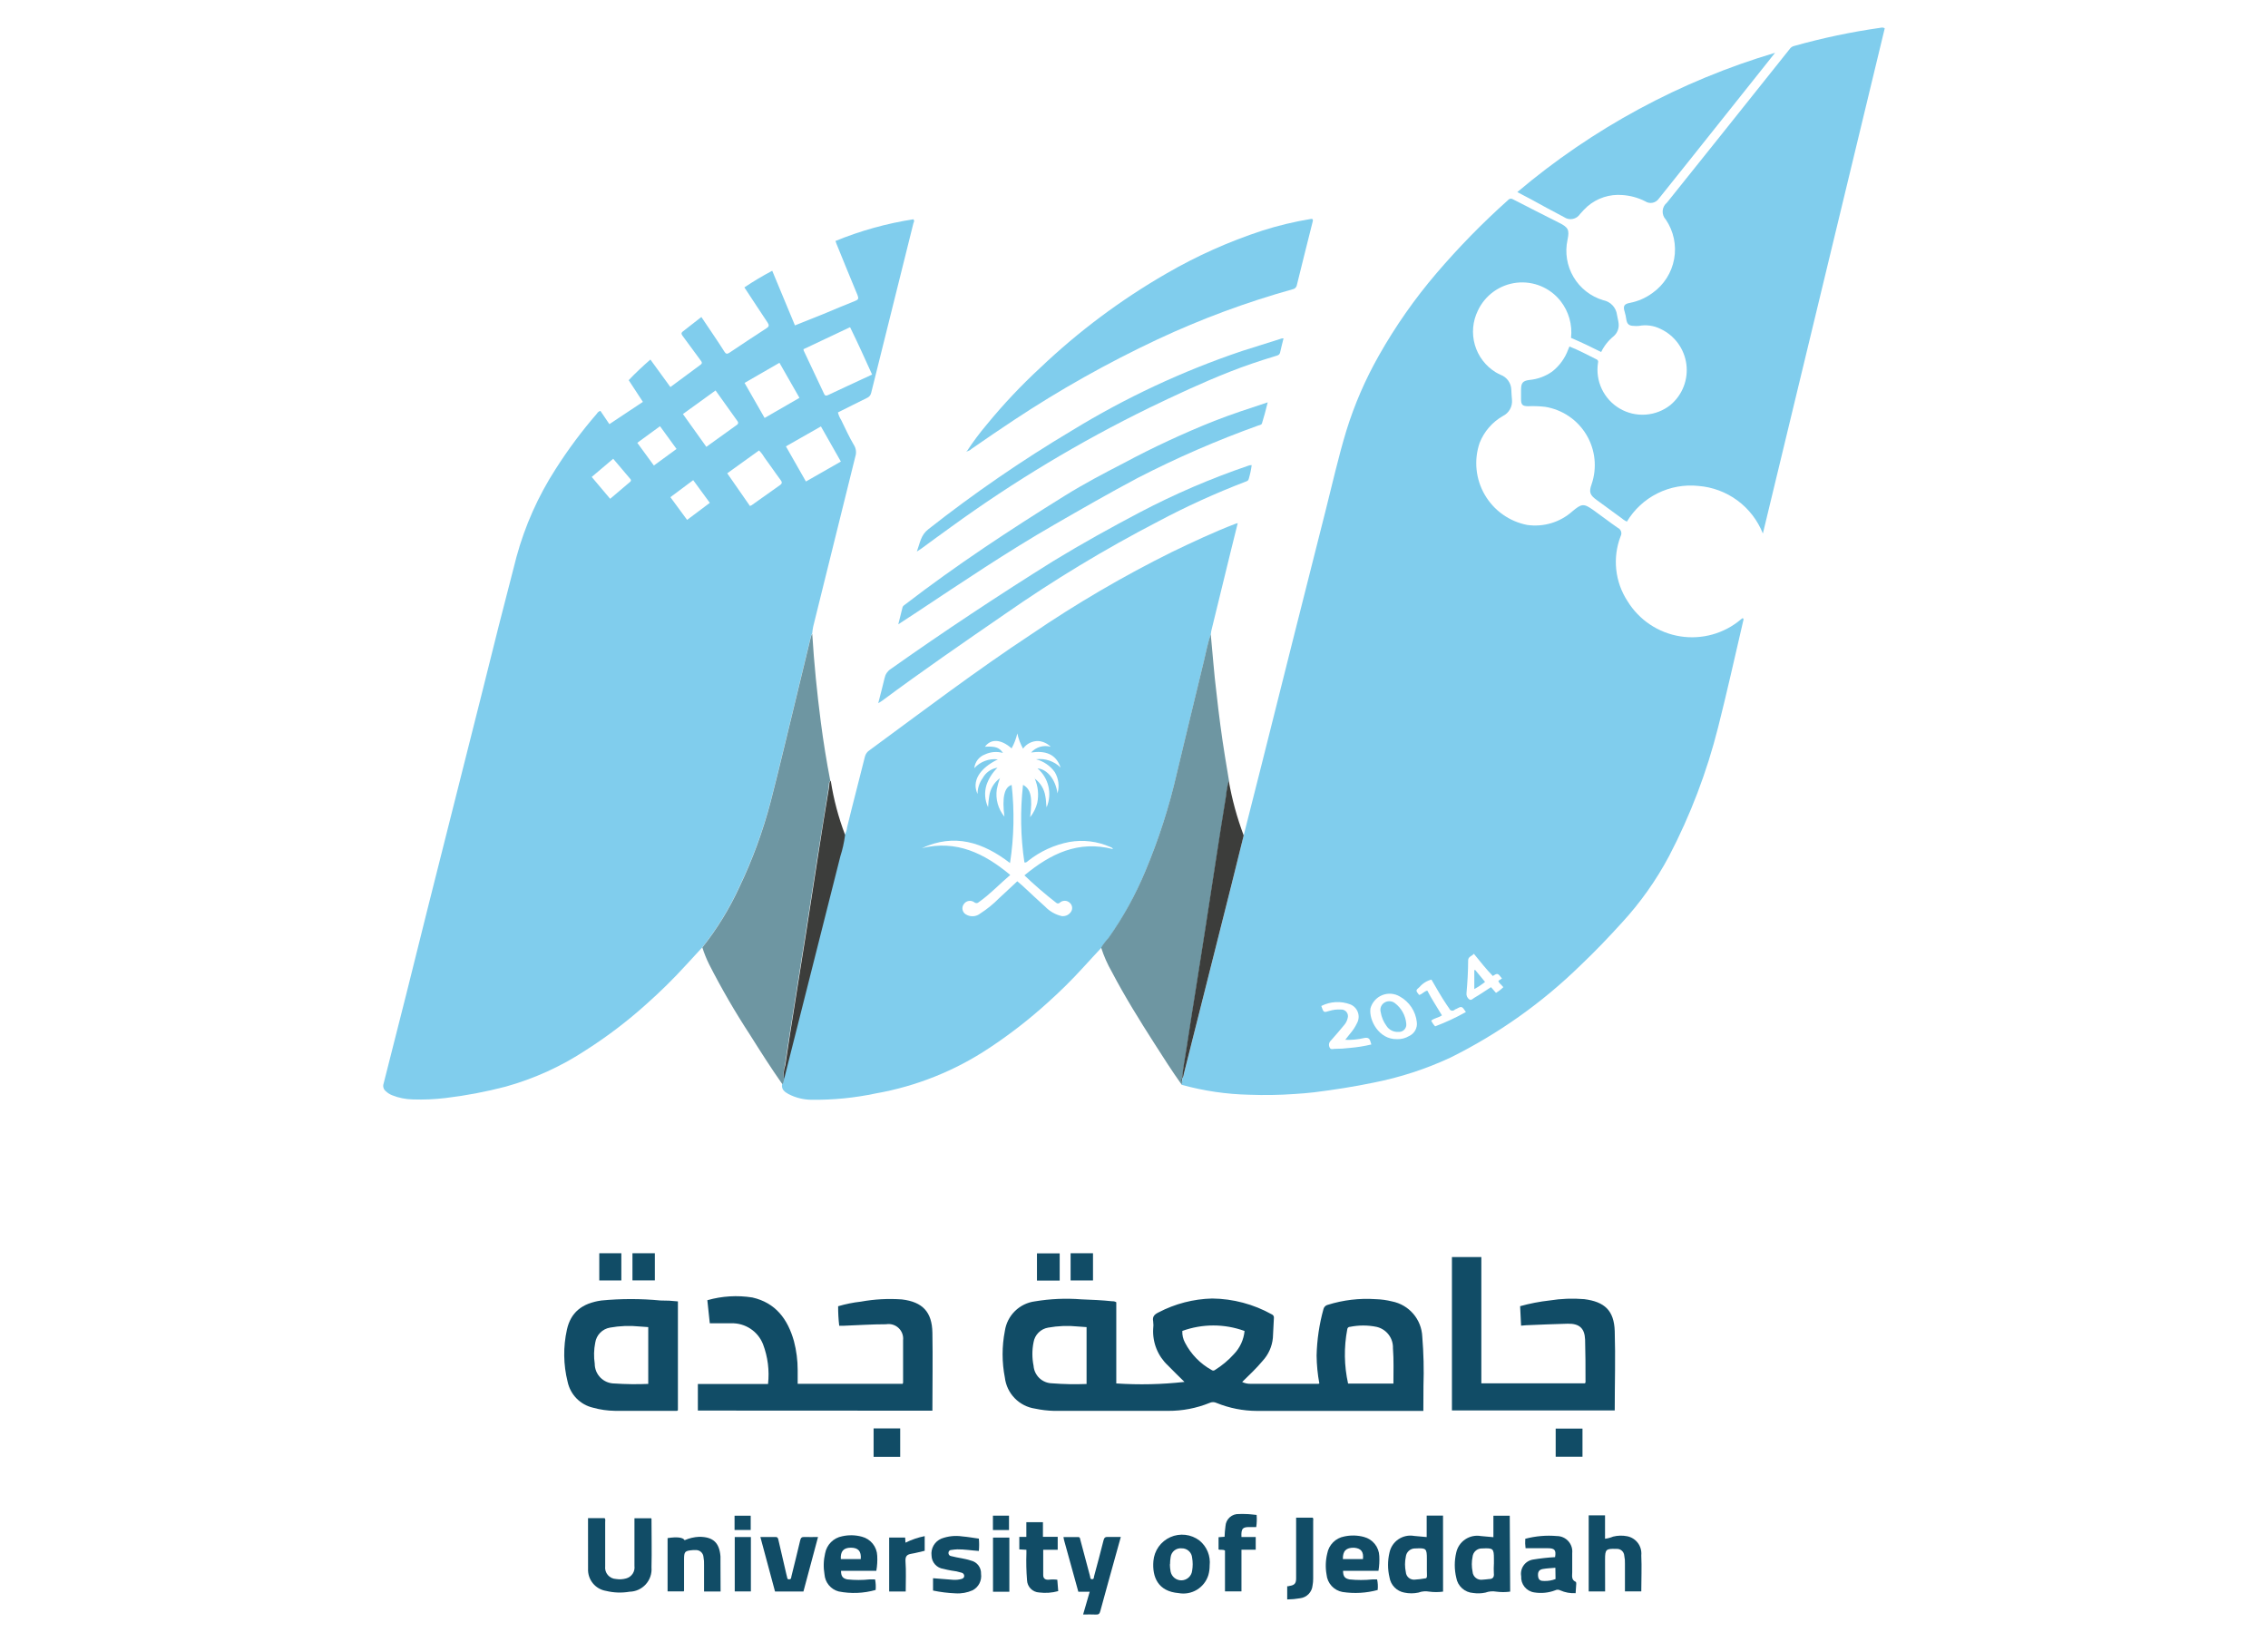 <svg width="290" height="210" viewBox="0 0 290 210" fill="none" xmlns="http://www.w3.org/2000/svg">
<g clip-path="url(#clip0_5737_2722)">
<path d="M159.024 106.822C159.787 103.807 160.557 100.791 161.312 97.784C164.037 86.966 166.732 76.147 169.486 65.337C170.357 61.9 171.128 58.441 172.16 55.049C173.197 51.707 174.593 48.486 176.322 45.444C178.425 41.721 180.882 38.21 183.66 34.96C186.5 31.637 189.559 28.508 192.817 25.594C192.888 25.5 192.992 25.436 193.108 25.414C193.224 25.393 193.344 25.415 193.444 25.478C195.413 26.496 197.389 27.49 199.358 28.486C200.542 29.081 200.694 29.387 200.433 30.666C200.08 32.292 200.355 33.992 201.202 35.424C202.05 36.856 203.408 37.916 205.003 38.389C205.458 38.475 205.874 38.704 206.19 39.042C206.506 39.38 206.706 39.81 206.762 40.27C206.82 40.626 206.929 41.001 206.965 41.345C207.003 41.649 206.966 41.958 206.856 42.244C206.747 42.531 206.569 42.786 206.338 42.987C205.66 43.536 205.112 44.228 204.733 45.014C203.446 44.36 202.182 43.761 200.882 43.206C201.069 41.522 200.589 39.832 199.546 38.498C198.887 37.659 198.024 37.003 197.039 36.592C196.054 36.181 194.981 36.03 193.921 36.151C192.861 36.273 191.85 36.664 190.984 37.287C190.118 37.91 189.426 38.744 188.974 39.711C188.301 41.075 188.163 42.642 188.586 44.104C189.009 45.565 189.964 46.815 191.262 47.609C191.452 47.725 191.662 47.818 191.865 47.922C192.26 48.066 192.603 48.325 192.849 48.666C193.095 49.006 193.233 49.413 193.246 49.833C193.246 50.269 193.311 50.697 193.332 51.134C193.369 51.553 193.279 51.974 193.072 52.341C192.866 52.708 192.554 53.004 192.177 53.19C190.817 53.965 189.763 55.181 189.191 56.638C188.821 57.725 188.689 58.878 188.802 60.02C188.915 61.162 189.271 62.266 189.847 63.259C190.422 64.252 191.203 65.111 192.137 65.777C193.072 66.443 194.138 66.902 195.264 67.122C196.293 67.272 197.342 67.195 198.339 66.898C199.335 66.601 200.254 66.09 201.033 65.4C202.253 64.382 202.486 64.332 203.786 65.262C204.824 65.994 205.82 66.781 206.873 67.5C206.969 67.545 207.054 67.609 207.124 67.688C207.194 67.766 207.246 67.859 207.279 67.959C207.312 68.059 207.324 68.165 207.314 68.269C207.304 68.374 207.273 68.476 207.222 68.568C206.7 69.923 206.508 71.383 206.662 72.827C206.816 74.272 207.312 75.658 208.108 76.873C208.84 78.064 209.82 79.083 210.983 79.859C212.146 80.636 213.463 81.151 214.844 81.369C216.225 81.588 217.637 81.504 218.983 81.125C220.328 80.745 221.576 80.079 222.639 79.171C222.702 79.121 222.767 79.075 222.835 79.033C222.995 79.138 222.929 79.273 222.901 79.375C221.841 83.93 220.83 88.493 219.683 93.02C218.245 98.726 216.143 104.244 213.42 109.461C211.784 112.539 209.763 115.396 207.404 117.962C205.682 119.858 203.916 121.711 202.057 123.469C197.174 128.234 191.575 132.203 185.463 135.232C182.325 136.693 179.022 137.769 175.625 138.437C173.104 138.959 170.539 139.359 168.019 139.672C167.176 139.776 166.326 139.832 165.476 139.89C163.582 140.023 161.683 140.054 159.787 139.984C156.839 139.924 153.91 139.494 151.068 138.705C151.105 138.575 151.134 138.437 151.162 138.306V137.907C151.284 137.744 151.357 137.55 151.371 137.348L157.452 113.205C157.982 111.071 158.506 108.944 159.024 106.822ZM178.641 132.876C179.185 132.892 179.722 132.751 180.188 132.47C180.519 132.316 180.792 132.061 180.967 131.742C181.142 131.422 181.21 131.055 181.162 130.693C181.089 130.012 180.853 129.359 180.473 128.788C180.094 128.218 179.583 127.747 178.982 127.417C178.645 127.218 178.266 127.099 177.876 127.07C177.485 127.042 177.093 127.104 176.73 127.251C176.367 127.399 176.044 127.628 175.784 127.922C175.524 128.215 175.336 128.564 175.234 128.942C175.015 130.468 176.338 132.924 178.611 132.873L178.641 132.876ZM172.007 132.963L172.625 132.178C172.981 131.774 173.28 131.322 173.511 130.834C173.628 130.624 173.699 130.391 173.719 130.15C173.739 129.91 173.708 129.668 173.627 129.441C173.547 129.214 173.419 129.006 173.252 128.832C173.086 128.658 172.884 128.521 172.66 128.431C172.062 128.203 171.422 128.104 170.782 128.139C170.143 128.174 169.518 128.343 168.948 128.635C169.246 129.493 169.253 129.493 169.979 129.262C170.45 129.119 170.941 129.06 171.432 129.087C171.573 129.075 171.714 129.097 171.844 129.152C171.974 129.207 172.087 129.294 172.175 129.404C172.263 129.515 172.322 129.645 172.347 129.784C172.372 129.922 172.362 130.065 172.318 130.199C172.243 130.525 172.088 130.826 171.868 131.078C171.309 131.747 170.756 132.414 170.175 133.054C170.06 133.157 169.98 133.294 169.947 133.446C169.914 133.597 169.931 133.755 169.994 133.897C170.139 134.268 170.429 134.115 170.662 134.115C171.323 134.114 171.983 134.073 172.638 133.992C173.551 133.914 174.457 133.769 175.348 133.556C175.305 133.411 175.268 133.31 175.244 133.215C175.128 132.786 174.939 132.634 174.43 132.728C173.629 132.921 172.805 132.999 171.982 132.96L172.007 132.963ZM190.897 124.813C190.025 123.934 189.276 122.946 188.456 121.957C188.202 122.277 187.725 122.306 187.725 122.808C187.725 124.196 187.638 125.583 187.516 126.971C187.494 127.127 187.516 127.286 187.579 127.431C187.642 127.576 187.743 127.701 187.872 127.792C188.119 127.966 188.322 127.698 188.519 127.583C189.25 127.165 189.884 126.712 190.647 126.225L191.286 126.956C191.628 126.751 191.944 126.506 192.227 126.225C192.104 126.094 191.995 125.984 191.9 125.868C191.75 125.755 191.641 125.597 191.586 125.418L192.051 125.12C191.513 124.409 191.492 124.409 190.838 124.815L190.897 124.813ZM183.079 125.249C182.478 125.392 181.936 125.721 181.532 126.189C181.009 126.647 180.994 126.632 181.452 127.22C181.838 127.155 182.079 126.755 182.506 126.669C183.065 127.766 183.748 128.769 184.373 129.829C183.937 130.149 183.399 130.171 183.007 130.505C183.133 130.775 183.302 131.022 183.509 131.237C184.863 130.727 186.178 130.115 187.439 129.406C186.917 128.629 186.917 128.629 186.175 129.028C186.107 129.043 186.045 129.075 185.993 129.122C185.943 129.17 185.88 129.205 185.813 129.223C185.745 129.241 185.674 129.242 185.606 129.225C185.538 129.208 185.475 129.175 185.423 129.128C185.372 129.081 185.333 129.021 185.31 128.955C185.209 128.792 185.1 128.634 184.983 128.483C184.264 127.422 183.66 126.325 183.028 125.25L183.079 125.249Z" fill="#80CDED"/>
<path d="M89.777 121.161C89.108 121.892 88.433 122.614 87.772 123.34C86.145 125.127 84.423 126.825 82.614 128.426C80.231 130.569 77.678 132.513 74.978 134.239C71.804 136.339 68.32 137.928 64.654 138.947C62.135 139.606 59.574 140.091 56.989 140.4C55.591 140.57 54.182 140.63 52.775 140.582C51.868 140.564 50.972 140.382 50.13 140.044C49.822 139.92 49.541 139.737 49.302 139.506C49.17 139.393 49.075 139.243 49.03 139.075C48.985 138.907 48.991 138.73 49.048 138.565C50.985 130.986 52.891 123.405 54.767 115.825C57.023 106.844 59.287 97.864 61.558 88.884C63.011 82.992 64.505 77.1 66.04 71.208C67.121 67.238 68.804 63.457 71.031 59.998C72.62 57.5 74.39 55.122 76.328 52.884C76.425 52.716 76.584 52.591 76.771 52.535L77.92 54.235L82.204 51.387L80.388 48.612C81.267 47.682 82.19 46.824 83.163 45.975L85.721 49.492L89.579 46.636C89.84 46.44 89.746 46.28 89.579 46.07C88.808 45.039 88.06 43.992 87.29 42.96C87.123 42.742 87.072 42.582 87.29 42.401L89.681 40.534L91.533 43.288C91.897 43.839 92.265 44.385 92.616 44.951C92.805 45.271 92.979 45.3 93.277 45.096C94.854 44.043 96.431 42.989 98.022 41.962C98.385 41.729 98.335 41.544 98.138 41.23C97.198 39.828 96.278 38.409 95.348 37.002L95.181 36.748C96.315 35.985 97.48 35.294 98.741 34.62L101.646 41.608L105.279 40.155C106.63 39.596 107.975 39.014 109.333 38.483C109.751 38.323 109.82 38.178 109.653 37.752C108.745 35.572 107.858 33.393 106.972 31.213C106.928 31.109 106.893 30.995 106.827 30.814C110.029 29.5 113.374 28.569 116.795 28.039C116.954 28.214 116.868 28.381 116.795 28.541C114.999 35.761 113.201 42.986 111.399 50.216C111.37 50.366 111.303 50.507 111.206 50.625C111.108 50.743 110.982 50.835 110.84 50.892C109.605 51.495 108.385 52.12 107.142 52.737C107.226 53.083 107.368 53.412 107.56 53.711C108.091 54.786 108.578 55.89 109.195 56.915C109.329 57.13 109.413 57.372 109.443 57.623C109.473 57.874 109.448 58.128 109.37 58.369C108.014 63.794 106.667 69.223 105.331 74.658C104.88 76.481 104.444 78.291 103.98 80.121C103.921 80.409 103.88 80.7 103.856 80.993C103.768 81.122 103.706 81.268 103.674 81.421C103.079 83.896 102.481 86.371 101.879 88.847C100.768 93.395 99.7 97.95 98.536 102.484C97.551 106.235 96.213 109.884 94.539 113.383C93.272 116.158 91.673 118.77 89.777 121.161ZM108.668 41.851L102.732 44.655C102.741 44.722 102.756 44.788 102.776 44.852L105.376 50.366C105.514 50.664 105.696 50.605 105.922 50.497L108.377 49.348L111.512 47.894C110.589 45.86 109.703 43.884 108.7 41.85L108.668 41.851ZM107.518 59.019L104.968 54.526C103.464 55.39 102.004 56.218 100.493 57.076L103.051 61.569L107.518 59.019ZM97.769 53.444L102.223 50.872L99.665 46.39L95.205 48.962L97.769 53.444ZM92.988 60.521L95.894 64.701C95.998 64.649 96.061 64.627 96.119 64.596C97.34 63.732 98.553 62.867 99.752 62.016C100.066 61.798 99.978 61.598 99.803 61.362C99.072 60.388 98.423 59.407 97.714 58.456C97.534 58.141 97.311 57.853 97.052 57.599L92.988 60.521ZM87.322 52.943L90.318 57.135L94.22 54.33C94.262 54.308 94.299 54.276 94.327 54.237C94.354 54.198 94.373 54.153 94.38 54.105C94.387 54.058 94.383 54.01 94.368 53.964C94.353 53.919 94.327 53.877 94.293 53.843C93.363 52.55 92.44 51.25 91.496 49.927L87.322 52.943ZM85.721 63.572L87.857 66.478L90.762 64.298L88.637 61.396L85.721 63.572ZM86.506 57.407L84.394 54.5L81.488 56.621L83.609 59.526L86.506 57.407ZM78.019 63.781L80.585 61.602C80.613 61.58 80.636 61.552 80.652 61.52C80.668 61.487 80.677 61.452 80.677 61.416C80.677 61.38 80.668 61.345 80.652 61.312C80.636 61.28 80.613 61.252 80.585 61.23L78.407 58.661L75.661 60.986L78.019 63.781Z" fill="#80CDED"/>
<path d="M108.003 106.765C108.171 106.46 108.278 106.124 108.317 105.777C109.048 102.762 109.849 99.746 110.598 96.732C110.687 96.397 110.899 96.109 111.193 95.925C118.037 90.897 124.816 85.754 131.9 81.082C137.645 77.169 143.653 73.656 149.881 70.569C152.533 69.297 155.192 68.04 157.939 66.987L158.266 66.883L157.38 70.457C156.544 73.848 155.711 77.256 154.881 80.68C154.854 80.818 154.835 80.958 154.823 81.098C154.444 82.21 154.22 83.365 153.951 84.505C152.796 89.311 151.619 94.103 150.478 98.905C149.5 103.185 148.151 107.371 146.446 111.416C145.203 114.438 143.626 117.312 141.744 119.984C141.392 120.362 141.078 120.773 140.804 121.211C140.072 122.018 139.308 122.81 138.58 123.624C137.106 125.248 135.546 126.792 133.909 128.252C131.586 130.355 129.106 132.279 126.491 134.006C122.101 136.927 117.153 138.906 111.96 139.818C109.271 140.387 106.527 140.658 103.779 140.625C102.747 140.621 101.73 140.37 100.815 139.893C100.328 139.625 99.892 139.298 100.001 138.639C100.127 138.438 100.199 138.208 100.21 137.971C100.206 137.92 100.206 137.869 100.21 137.818C102.593 128.373 104.978 118.928 107.366 109.483C107.664 108.6 107.878 107.69 108.003 106.765ZM127.532 98.178C126.907 98.787 126.432 99.533 126.145 100.357C125.848 101.3 125.918 102.32 126.341 103.213C126.366 102.726 126.417 102.241 126.494 101.76C126.559 101.315 126.712 100.887 126.944 100.502C127.176 100.116 127.482 99.781 127.845 99.514C127.683 99.972 127.554 100.44 127.459 100.916C127.366 101.537 127.405 102.17 127.573 102.775C127.741 103.379 128.034 103.942 128.433 104.426C128.106 101.971 128.433 100.626 129.356 100.372C129.728 103.694 129.658 107.051 129.147 110.354C125.681 107.688 122.026 106.525 117.878 108.451C122.303 107.368 125.87 109.119 129.176 111.88C127.796 113.056 126.596 114.343 125.151 115.36C125.073 115.438 124.967 115.481 124.857 115.481C124.747 115.481 124.641 115.438 124.563 115.36C124.46 115.288 124.344 115.237 124.222 115.211C124.099 115.184 123.973 115.182 123.85 115.205C123.726 115.228 123.609 115.275 123.504 115.344C123.4 115.413 123.31 115.503 123.24 115.607C123.164 115.708 123.11 115.824 123.082 115.948C123.054 116.071 123.052 116.199 123.077 116.323C123.102 116.447 123.152 116.565 123.225 116.668C123.298 116.771 123.392 116.858 123.501 116.922C123.785 117.097 124.115 117.179 124.447 117.157C124.779 117.135 125.096 117.01 125.354 116.799C126.217 116.245 127.017 115.597 127.737 114.866C128.507 114.14 129.287 113.413 130.077 112.687L130.753 113.267C131.726 114.161 132.678 115.083 133.658 115.949C134.229 116.543 134.962 116.957 135.766 117.14C136.007 117.167 136.252 117.124 136.468 117.014C136.685 116.904 136.865 116.733 136.986 116.522C137.082 116.344 137.113 116.139 137.075 115.94C137.037 115.742 136.932 115.562 136.777 115.432C136.605 115.271 136.377 115.181 136.141 115.181C135.905 115.181 135.678 115.271 135.505 115.432C135.444 115.491 135.362 115.523 135.277 115.523C135.192 115.523 135.11 115.491 135.048 115.432C133.635 114.336 132.279 113.167 130.987 111.93C134.314 109.17 137.867 107.426 142.306 108.573C142.233 108.384 142.103 108.364 141.993 108.312C140.348 107.579 138.522 107.351 136.747 107.658C134.825 108.023 133.021 108.847 131.487 110.061C131.342 110.165 131.226 110.344 130.986 110.27C130.495 106.988 130.436 103.656 130.811 100.36C131.814 100.89 132.039 101.944 131.719 104.494C132.149 103.958 132.459 103.337 132.627 102.671C132.845 101.627 132.735 100.541 132.314 99.561C133.043 100.104 133.529 100.914 133.664 101.814C133.769 102.279 133.744 102.766 133.824 103.231C134.185 102.384 134.265 101.444 134.055 100.547C133.845 99.651 133.354 98.845 132.654 98.247C133.948 98.37 134.972 99.7 135.219 101.444C135.35 100.992 135.387 100.517 135.327 100.05C135.267 99.582 135.112 99.132 134.87 98.728C134.286 97.916 133.436 97.334 132.467 97.085C133.039 97.012 133.619 97.07 134.165 97.253C134.712 97.437 135.209 97.742 135.62 98.145C135.003 96.369 133.63 95.966 131.842 96.22C132.15 95.875 132.548 95.624 132.991 95.494C133.435 95.365 133.905 95.363 134.35 95.489C133.937 95.078 133.396 94.82 132.817 94.757C132.428 94.736 132.039 94.814 131.689 94.985C131.338 95.155 131.036 95.412 130.812 95.731C130.473 95.121 130.227 94.465 130.081 93.783C129.928 94.452 129.682 95.095 129.349 95.694C128.006 94.503 126.705 94.43 125.942 95.485C127.243 95.399 127.787 95.572 128.241 96.277C127.472 96.062 126.652 96.132 125.931 96.474C125.565 96.611 125.245 96.848 125.006 97.157C124.767 97.466 124.62 97.836 124.58 98.225C124.955 97.809 125.425 97.489 125.95 97.293C126.474 97.097 127.039 97.03 127.595 97.099C125.212 98.261 124.238 99.92 124.994 101.523C124.995 100.793 125.227 100.081 125.656 99.489C125.845 99.139 126.113 98.837 126.438 98.608C126.763 98.378 127.137 98.227 127.53 98.166L127.532 98.178Z" fill="#80CDED"/>
<path d="M225.411 68.224C224.745 66.539 223.62 65.076 222.164 63.999C220.707 62.923 218.978 62.277 217.172 62.135C215.371 61.946 213.554 62.274 211.933 63.083C210.313 63.891 208.957 65.145 208.025 66.698C207.739 66.566 207.475 66.392 207.24 66.182L204.145 63.922C203.288 63.295 203.15 62.919 203.513 61.917C203.869 60.877 203.993 59.772 203.878 58.679C203.762 57.587 203.41 56.532 202.844 55.59C202.279 54.648 201.515 53.84 200.605 53.224C199.696 52.607 198.662 52.197 197.577 52.021C196.854 51.937 196.125 51.91 195.398 51.942C194.667 51.942 194.49 51.738 194.49 51.056V49.849C194.49 48.97 194.699 48.693 195.565 48.585C196.611 48.488 197.614 48.117 198.471 47.51C199.399 46.783 200.106 45.812 200.512 44.705C200.564 44.575 200.617 44.451 200.68 44.306C201.885 44.786 203.004 45.381 204.138 45.949C204.218 45.98 204.283 46.04 204.32 46.118C204.357 46.196 204.362 46.285 204.334 46.367C204.151 47.511 204.317 48.685 204.813 49.734C205.308 50.782 206.108 51.657 207.109 52.243C208.109 52.829 209.264 53.099 210.42 53.017C211.577 52.936 212.682 52.507 213.591 51.786C214.343 51.158 214.924 50.35 215.28 49.438C215.636 48.525 215.756 47.537 215.628 46.566C215.5 45.594 215.129 44.671 214.549 43.881C213.968 43.092 213.198 42.462 212.309 42.05C211.459 41.629 210.495 41.496 209.563 41.672C209.354 41.694 209.144 41.694 208.936 41.672C208.309 41.672 208.035 41.446 207.947 40.829C207.903 40.502 207.833 40.179 207.739 39.862C207.506 39.131 207.673 38.867 208.407 38.729C209.46 38.526 210.453 38.089 211.313 37.45C212.762 36.419 213.751 34.862 214.067 33.112C214.384 31.362 214.003 29.558 213.006 28.085C212.864 27.936 212.755 27.76 212.685 27.567C212.615 27.374 212.586 27.168 212.599 26.963C212.613 26.758 212.669 26.558 212.764 26.376C212.859 26.194 212.991 26.034 213.151 25.905L220.292 16.983C223.165 13.394 226.03 9.803 228.887 6.209C229.016 6.047 229.195 5.932 229.396 5.882C233.031 4.858 236.731 4.079 240.471 3.55C240.558 3.525 240.649 3.517 240.739 3.529C240.829 3.54 240.916 3.57 240.994 3.616C235.806 25.129 230.611 46.665 225.411 68.224Z" fill="#80CDED"/>
<path d="M181.998 180.411H160.731C158.952 180.407 157.191 180.059 155.543 179.387C155.406 179.322 155.256 179.289 155.104 179.289C154.952 179.289 154.802 179.322 154.665 179.387C152.985 180.069 151.188 180.414 149.376 180.404H134.735C133.937 180.382 133.141 180.287 132.36 180.12C131.367 179.977 130.45 179.51 129.75 178.792C129.05 178.074 128.606 177.146 128.487 176.15C128.102 174.18 128.102 172.155 128.487 170.185C128.629 169.219 129.082 168.326 129.779 167.643C130.475 166.959 131.377 166.523 132.345 166.4C134.303 166.075 136.294 165.99 138.273 166.146C139.596 166.197 140.918 166.25 142.233 166.392C142.409 166.381 142.584 166.424 142.735 166.516V176.898C145.641 177.093 148.559 177.027 151.453 176.702C150.722 175.97 150 175.299 149.332 174.594C148.7 174.003 148.205 173.282 147.88 172.48C147.555 171.679 147.409 170.816 147.451 169.952C147.495 169.622 147.495 169.287 147.451 168.956C147.328 168.346 147.618 168.07 148.135 167.815C150.254 166.706 152.601 166.098 154.993 166.039C157.665 166.067 160.287 166.764 162.62 168.066C162.709 168.101 162.783 168.164 162.831 168.245C162.88 168.327 162.9 168.422 162.889 168.516C162.845 169.367 162.809 170.224 162.758 171.074C162.655 172.173 162.193 173.207 161.443 174.016C160.651 174.968 159.75 175.811 158.831 176.712C159.178 176.882 159.563 176.962 159.95 176.945H168.574C168.619 176.941 168.662 176.923 168.697 176.894C168.479 175.719 168.362 174.529 168.348 173.334C168.395 171.314 168.692 169.308 169.234 167.362C169.269 167.239 169.336 167.127 169.427 167.038C169.519 166.948 169.632 166.885 169.756 166.853C171.737 166.23 173.817 165.982 175.889 166.122C176.602 166.142 177.31 166.239 178.002 166.412C179.056 166.621 180.009 167.177 180.708 167.991C181.408 168.806 181.813 169.832 181.86 170.905C182.031 173.005 182.082 175.113 182.012 177.219C182.011 178.278 181.998 179.343 181.998 180.411ZM138.936 176.963V169.697L137.824 169.617C136.557 169.487 135.278 169.536 134.024 169.762C133.557 169.84 133.126 170.062 132.792 170.397C132.457 170.731 132.235 171.162 132.157 171.629C131.957 172.622 131.957 173.644 132.157 174.637C132.2 175.238 132.466 175.801 132.903 176.217C133.34 176.632 133.916 176.869 134.518 176.882C135.987 176.997 137.462 177.025 138.935 176.967L138.936 176.963ZM172.357 176.919H178.17C178.17 175.386 178.228 173.889 178.111 172.4C178.135 171.768 177.937 171.148 177.551 170.647C177.165 170.146 176.615 169.797 175.997 169.66C174.885 169.435 173.739 169.435 172.627 169.66C172.583 169.658 172.539 169.663 172.497 169.678C172.455 169.692 172.417 169.714 172.384 169.743C172.35 169.772 172.323 169.808 172.304 169.847C172.285 169.887 172.273 169.93 172.27 169.974C171.829 172.272 171.865 174.636 172.375 176.92L172.357 176.919ZM159.119 170.184C156.554 169.252 153.743 169.252 151.178 170.184C151.154 170.704 151.272 171.222 151.52 171.68C152.284 173.159 153.47 174.377 154.927 175.182C154.986 175.23 155.06 175.256 155.136 175.256C155.212 175.256 155.286 175.23 155.345 175.182C156.248 174.622 157.067 173.937 157.778 173.148C158.553 172.342 159.032 171.297 159.137 170.184H159.119Z" fill="#114C66"/>
<path d="M100.254 137.977C100.243 138.214 100.171 138.444 100.045 138.645C98.591 136.582 97.24 134.453 95.896 132.317C94 129.417 92.261 126.417 90.686 123.331C90.336 122.629 90.042 121.9 89.807 121.152C91.691 118.776 93.281 116.183 94.545 113.428C96.218 109.93 97.556 106.281 98.54 102.53C99.71 97.997 100.771 93.44 101.884 88.893C102.484 86.423 103.082 83.948 103.679 81.468C103.71 81.314 103.772 81.168 103.86 81.039C104.093 84.825 104.471 88.595 104.958 92.359C105.285 94.873 105.689 97.374 106.171 99.864C105.917 100.053 106.011 100.344 105.967 100.595C105.488 103.611 105.003 106.628 104.514 109.648C104.005 112.866 103.518 116.092 103.017 119.318L101.564 128.473C101.157 131.059 100.728 133.646 100.358 136.239C100.18 136.801 100.144 137.398 100.254 137.977Z" fill="#6E96A2"/>
<path d="M140.796 121.162C141.069 120.724 141.384 120.313 141.736 119.935C143.614 117.28 145.191 114.423 146.438 111.419C148.143 107.371 149.492 103.183 150.47 98.901C151.611 94.095 152.787 89.303 153.943 84.501C154.211 83.36 154.437 82.202 154.814 81.094C155.061 83.593 155.232 86.109 155.546 88.606C155.843 91.309 156.192 94.012 156.628 96.7C156.795 97.744 156.97 98.789 157.144 99.824C156.969 100.493 156.847 101.176 156.781 101.865C156.34 104.592 155.909 107.319 155.487 110.046C155.051 112.86 154.617 115.675 154.186 118.489C153.787 121.061 153.372 123.632 152.973 126.205C152.574 128.777 152.145 131.385 151.753 133.971C151.556 135.279 151.288 136.572 151.187 137.887C151.082 138.018 151.034 138.148 151.187 138.286C151.172 138.423 151.141 138.557 151.092 138.685C149.857 136.964 148.724 135.168 147.583 133.389C145.679 130.41 143.812 127.409 142.171 124.278C141.604 123.291 141.143 122.246 140.796 121.162Z" fill="#6E96A2"/>
<path d="M123.649 57.669C124.42 56.493 125.262 55.365 126.17 54.291C128.28 51.713 130.566 49.286 133.014 47.026C137.887 42.389 143.294 38.348 149.121 34.987C153.006 32.732 157.116 30.891 161.385 29.494C163.421 28.843 165.502 28.343 167.611 27.998C167.672 27.99 167.733 27.99 167.793 27.998C167.924 28.121 167.873 28.237 167.844 28.354C167.168 31.05 166.486 33.745 165.825 36.447C165.805 36.582 165.743 36.707 165.647 36.803C165.552 36.9 165.428 36.964 165.294 36.986C159.36 38.642 153.574 40.788 147.995 43.401C141.643 46.386 135.516 49.829 129.664 53.703C127.826 54.909 126.031 56.151 124.222 57.401C124.07 57.547 123.882 57.653 123.677 57.706L123.649 57.669Z" fill="#80CDED"/>
<path d="M226.971 6.75L225.561 8.526C222.467 12.401 219.367 16.293 216.262 20.202C214.877 21.944 213.487 23.683 212.092 25.419C211.902 25.686 211.615 25.869 211.292 25.929C210.97 25.989 210.637 25.921 210.363 25.739C209.458 25.28 208.47 25.009 207.457 24.94C206.651 24.871 205.839 24.964 205.069 25.213C204.3 25.463 203.588 25.864 202.975 26.393C202.642 26.698 202.328 27.023 202.035 27.367C201.928 27.529 201.791 27.668 201.63 27.776C201.469 27.884 201.288 27.959 201.098 27.997C200.908 28.034 200.712 28.032 200.522 27.993C200.333 27.953 200.153 27.876 199.993 27.766C198.576 27.035 197.172 26.248 195.765 25.485L194.013 24.562C203.649 16.41 214.871 10.344 226.971 6.75Z" fill="#80CDED"/>
<path d="M89.233 180.366V176.973H98.206C98.399 175.251 98.18 173.508 97.566 171.887C97.248 171.076 96.687 170.383 95.96 169.904C95.233 169.424 94.376 169.18 93.505 169.206H90.758L90.445 166.256C92.314 165.721 94.278 165.602 96.199 165.907C99.185 166.583 100.732 168.69 101.517 171.487C101.836 172.698 101.997 173.946 101.996 175.199V176.943H115.423C115.423 176.892 115.474 176.849 115.474 176.805V171.372C115.505 171.084 115.469 170.792 115.369 170.521C115.268 170.249 115.106 170.005 114.894 169.806C114.683 169.608 114.428 169.462 114.15 169.38C113.873 169.297 113.58 169.28 113.294 169.33C111.507 169.33 109.713 169.453 107.925 169.519H107.307C107.21 168.692 107.164 167.86 107.169 167.027C108.119 166.746 109.091 166.549 110.075 166.439C111.807 166.124 113.572 166.028 115.328 166.156C117.965 166.476 119.178 167.755 119.222 170.414C119.28 173.69 119.222 176.952 119.222 180.244C119.227 180.289 119.227 180.336 119.222 180.381L89.233 180.366Z" fill="#114C66"/>
<path d="M194.495 169.511C194.451 168.653 194.415 167.848 194.372 167.019C195.61 166.674 196.873 166.43 198.15 166.288C199.613 166.054 201.099 165.998 202.575 166.121C205.176 166.455 206.39 167.574 206.469 170.218C206.574 173.575 206.469 176.939 206.469 180.346H185.653V160.734H189.414V176.886H202.666C202.77 176.748 202.732 176.602 202.732 176.468C202.732 174.738 202.732 173.02 202.68 171.295C202.622 169.841 201.949 169.231 200.457 169.26C198.681 169.297 196.905 169.391 195.128 169.457L194.495 169.511Z" fill="#114C66"/>
<path d="M86.682 166.408V180.32C86.595 180.443 86.464 180.4 86.348 180.4H78.616C77.675 180.387 76.74 180.253 75.834 180.001C75.031 179.816 74.297 179.405 73.721 178.817C73.144 178.228 72.748 177.487 72.579 176.681C72.031 174.495 72.001 172.211 72.492 170.012C72.972 167.832 74.41 166.64 76.895 166.292C79.408 166.049 81.939 166.049 84.451 166.292C85.197 166.285 85.942 166.324 86.682 166.408ZM82.889 176.961V169.695L81.785 169.616C80.52 169.486 79.243 169.535 77.992 169.761C77.517 169.843 77.08 170.072 76.743 170.417C76.405 170.761 76.184 171.203 76.112 171.679C75.934 172.567 75.912 173.479 76.046 174.375C76.044 175.041 76.307 175.68 76.775 176.154C77.243 176.627 77.879 176.897 78.545 176.903C79.991 177.001 81.441 177.019 82.889 176.957V176.961Z" fill="#114C66"/>
<path d="M162.098 51.445C161.851 52.434 161.633 53.283 161.366 54.126C161.301 54.345 161.061 54.345 160.887 54.41C155.607 56.306 150.457 58.546 145.469 61.115C141.836 63.041 138.306 65.075 134.76 67.117C128.765 70.565 123.041 74.431 117.279 78.248L114.859 79.832C115.063 79.025 115.23 78.378 115.405 77.652C115.456 77.47 115.623 77.383 115.754 77.281C122.292 72.253 129.165 67.727 136.155 63.385C138.583 61.874 141.11 60.544 143.646 59.236C147.416 57.215 151.298 55.408 155.271 53.823C157.44 52.978 159.685 52.237 162.098 51.445Z" fill="#80CDED"/>
<path d="M160.049 59.469C159.971 60.07 159.844 60.664 159.671 61.245C159.619 61.471 159.438 61.528 159.253 61.594C155.429 63.058 151.7 64.757 148.085 66.68C141.295 70.201 134.742 74.162 128.469 78.537C123.187 82.17 117.916 85.803 112.782 89.612C112.659 89.707 112.521 89.78 112.295 89.918C112.586 88.776 112.869 87.738 113.109 86.699C113.156 86.466 113.249 86.244 113.382 86.046C113.516 85.849 113.687 85.68 113.887 85.55C120.708 80.726 127.691 76.105 134.768 71.687C138.35 69.508 142.034 67.466 145.775 65.496C150.217 63.165 154.832 61.18 159.58 59.561C159.72 59.495 159.876 59.467 160.03 59.481L160.049 59.469Z" fill="#80CDED"/>
<path d="M164.118 43.271C163.965 43.898 163.812 44.484 163.682 45.074C163.609 45.401 163.347 45.452 163.101 45.524C161.125 46.127 159.156 46.778 157.23 47.544C153.735 48.924 150.328 50.515 146.942 52.15C138.099 56.471 129.647 61.549 121.68 67.328C120.365 68.268 119.068 69.231 117.757 70.183C117.634 70.277 117.503 70.35 117.234 70.525C117.641 69.42 117.736 68.425 118.688 67.684C124.531 63.082 130.666 58.864 137.054 55.056C143.901 50.862 151.198 47.45 158.807 44.884L163.893 43.279C163.967 43.264 164.043 43.262 164.118 43.271Z" fill="#80CDED"/>
<path d="M100.255 137.977C100.158 137.384 100.213 136.777 100.415 136.211C100.785 133.618 101.214 131.031 101.62 128.445L103.074 119.29C103.575 116.064 104.062 112.838 104.57 109.62C105.035 106.597 105.52 103.58 106.023 100.567C106.067 100.321 105.972 100.029 106.227 99.836C106.593 102.199 107.206 104.518 108.058 106.753C107.944 107.68 107.742 108.595 107.455 109.484C105.081 118.929 102.696 128.374 100.299 137.819C100.28 137.87 100.265 137.923 100.255 137.977Z" fill="#3C3D3B"/>
<path d="M151.156 137.892C151.261 136.576 151.527 135.28 151.723 133.976C152.114 131.389 152.529 128.795 152.943 126.209C153.357 123.623 153.757 121.066 154.156 118.493C154.592 115.674 155.026 112.86 155.457 110.051C155.875 107.319 156.306 104.592 156.75 101.87C156.817 101.181 156.938 100.498 157.114 99.828C157.535 102.215 158.175 104.559 159.025 106.829C158.502 108.95 157.976 111.072 157.448 113.193L151.367 137.336C151.353 137.538 151.28 137.732 151.158 137.895L151.156 137.892Z" fill="#3C3D3B"/>
<path d="M75.189 194.125H77.317C77.441 194.285 77.383 194.459 77.383 194.627V200.269C77.358 200.469 77.374 200.672 77.432 200.865C77.489 201.059 77.586 201.238 77.717 201.392C77.847 201.546 78.008 201.671 78.19 201.759C78.371 201.847 78.569 201.896 78.771 201.904C79.202 201.974 79.644 201.949 80.064 201.831C80.405 201.738 80.701 201.525 80.896 201.231C81.091 200.937 81.172 200.582 81.125 200.232V194.135H83.26C83.26 194.135 83.304 194.179 83.304 194.209C83.304 196.279 83.355 198.358 83.304 200.427C83.336 200.818 83.287 201.211 83.162 201.582C83.036 201.953 82.835 202.294 82.573 202.585C82.31 202.875 81.99 203.109 81.634 203.272C81.278 203.434 80.892 203.522 80.5 203.53C79.501 203.702 78.477 203.667 77.492 203.425C76.828 203.318 76.226 202.969 75.802 202.447C75.378 201.924 75.161 201.264 75.193 200.592C75.189 198.469 75.189 196.33 75.189 194.125Z" fill="#114C66"/>
<path d="M193.099 203.519C192.506 203.6 191.905 203.6 191.312 203.519C190.851 203.437 190.377 203.48 189.939 203.642C189.428 203.754 188.901 203.771 188.384 203.694C187.851 203.662 187.344 203.45 186.948 203.092C186.552 202.735 186.289 202.252 186.204 201.725C185.953 200.672 185.953 199.574 186.204 198.521C186.356 197.83 186.769 197.225 187.357 196.833C187.945 196.44 188.662 196.289 189.358 196.413C189.874 196.45 190.389 196.507 190.956 196.558V193.812H193.046L193.099 203.519ZM191.021 199.959V199.332C191.021 198.017 190.927 197.93 189.568 197.996H189.463C189.172 197.998 188.891 198.107 188.675 198.303C188.459 198.498 188.323 198.767 188.293 199.057C188.162 199.689 188.162 200.342 188.293 200.975C188.303 201.128 188.345 201.277 188.416 201.412C188.487 201.548 188.586 201.667 188.705 201.763C188.825 201.858 188.963 201.928 189.111 201.967C189.259 202.007 189.413 202.015 189.565 201.992C189.84 201.992 190.116 201.926 190.393 201.912C190.895 201.912 191.076 201.651 191.011 201.149C190.992 200.752 190.994 200.355 191.018 199.958L191.021 199.959Z" fill="#114C66"/>
<path d="M184.519 203.518C183.93 203.598 183.332 203.598 182.743 203.518C182.282 203.433 181.808 203.475 181.37 203.641C180.774 203.768 180.157 203.768 179.561 203.641C179.086 203.553 178.649 203.32 178.31 202.974C177.972 202.628 177.749 202.186 177.672 201.708C177.421 200.655 177.421 199.557 177.672 198.504C177.823 197.814 178.234 197.209 178.821 196.816C179.407 196.424 180.123 196.273 180.818 196.396C181.341 196.433 181.857 196.49 182.424 196.542V193.797H184.514L184.519 203.518ZM182.448 199.958V199.331C182.448 198.009 182.361 197.929 181.031 197.995H180.927C180.635 197.997 180.355 198.106 180.139 198.302C179.923 198.497 179.787 198.766 179.757 199.056C179.619 199.702 179.619 200.37 179.757 201.017C179.765 201.157 179.803 201.295 179.867 201.421C179.93 201.546 180.019 201.658 180.127 201.748C180.235 201.839 180.36 201.906 180.495 201.946C180.63 201.987 180.772 201.999 180.912 201.983C181.344 201.957 181.773 201.907 182.198 201.831C182.438 201.831 182.46 201.656 182.46 201.467C182.442 200.964 182.448 200.467 182.448 199.958Z" fill="#114C66"/>
<path d="M205.24 203.494H203.14V193.766H205.23V196.759C205.585 196.715 205.932 196.622 206.261 196.483C206.853 196.335 207.471 196.32 208.07 196.439C208.618 196.549 209.105 196.86 209.437 197.31C209.769 197.759 209.921 198.317 209.865 198.873C209.938 200.398 209.865 201.931 209.865 203.487H207.775V199.963C207.79 199.614 207.761 199.265 207.688 198.924C207.681 198.801 207.649 198.681 207.595 198.57C207.541 198.46 207.465 198.361 207.373 198.28C207.28 198.199 207.172 198.137 207.055 198.098C206.939 198.059 206.815 198.044 206.693 198.053H206.641C205.355 198.009 205.232 198.125 205.232 199.396L205.24 203.494Z" fill="#114C66"/>
<path d="M176.259 200.855H171.732C171.732 201.586 171.965 201.843 172.568 201.959C173.534 202.057 174.508 202.057 175.474 201.959H176.084C176.183 202.402 176.207 202.859 176.157 203.31C174.694 203.706 173.163 203.793 171.664 203.564C171.128 203.468 170.637 203.198 170.269 202.797C169.9 202.395 169.673 201.883 169.623 201.341C169.462 200.446 169.492 199.527 169.709 198.645C169.807 198.103 170.069 197.604 170.458 197.214C170.848 196.824 171.347 196.563 171.889 196.465C172.725 196.283 173.592 196.306 174.418 196.531C174.961 196.676 175.443 196.991 175.794 197.43C176.145 197.87 176.345 198.41 176.365 198.972C176.398 199.602 176.362 200.233 176.259 200.855ZM171.71 199.359H174.275C174.38 198.407 174.029 197.978 173.134 197.905C172.131 197.883 171.681 198.319 171.71 199.359Z" fill="#114C66"/>
<path d="M112.053 200.858H107.539C107.539 201.534 107.748 201.839 108.346 201.955C109.298 202.056 110.257 202.056 111.209 201.955H111.892C111.98 202.399 112.004 202.854 111.965 203.306C110.423 203.742 108.8 203.806 107.228 203.495C106.738 203.364 106.302 203.083 105.979 202.693C105.656 202.302 105.463 201.821 105.426 201.315C105.27 200.42 105.297 199.504 105.505 198.62C105.606 198.079 105.868 197.581 106.257 197.192C106.646 196.803 107.144 196.541 107.685 196.44C108.519 196.252 109.388 196.272 110.213 196.498C110.757 196.64 111.242 196.953 111.594 197.391C111.946 197.829 112.148 198.37 112.168 198.932C112.203 199.576 112.165 200.222 112.053 200.858ZM107.512 199.354H110.063C110.142 198.358 109.749 197.901 108.798 197.901C107.848 197.901 107.455 198.38 107.512 199.354Z" fill="#114C66"/>
<path d="M201.469 203.716C200.791 203.754 200.114 203.63 199.494 203.352C199.395 203.3 199.285 203.273 199.174 203.273C199.062 203.273 198.953 203.3 198.854 203.352C198.004 203.673 197.085 203.765 196.188 203.621C195.698 203.552 195.253 203.3 194.941 202.916C194.63 202.531 194.476 202.043 194.51 201.55C194.467 201.312 194.472 201.069 194.523 200.833C194.575 200.597 194.673 200.374 194.812 200.176C194.95 199.978 195.126 199.809 195.33 199.68C195.534 199.551 195.762 199.463 196 199.422C196.94 199.267 197.889 199.162 198.841 199.108C198.993 198.2 198.797 197.967 197.889 197.967H195.068C195.014 197.568 195.001 197.164 195.031 196.762C196.349 196.411 197.719 196.293 199.078 196.413C199.354 196.414 199.626 196.473 199.878 196.586C200.129 196.699 200.354 196.864 200.538 197.069C200.722 197.274 200.862 197.516 200.947 197.778C201.032 198.041 201.061 198.318 201.033 198.592C201.033 199.413 201.033 200.227 201.033 201.047C201.033 201.49 200.895 202.014 201.483 202.268C201.527 202.268 201.549 202.42 201.549 202.501C201.528 202.903 201.499 203.28 201.469 203.716ZM198.879 200.468C198.32 200.519 197.79 200.533 197.266 200.627C196.743 200.721 196.612 201.056 196.67 201.568C196.729 202.08 197.049 202.163 197.448 202.156C197.944 202.174 198.439 202.09 198.901 201.909L198.879 200.468Z" fill="#114C66"/>
<path d="M138.493 206.443L139.336 203.537H137.883C137.265 201.306 136.655 199.112 136.052 196.918C136.02 196.793 135.996 196.667 135.979 196.54H137.86C138.106 196.54 138.099 196.743 138.143 196.91C138.55 198.451 138.961 199.996 139.378 201.545C139.422 201.705 139.378 201.931 139.639 201.931C139.9 201.931 139.857 201.698 139.9 201.538C140.307 200.013 140.729 198.486 141.106 196.953C141.193 196.604 141.338 196.51 141.672 196.525H143.315C143.075 197.383 142.857 198.181 142.631 198.98C141.985 201.327 141.323 203.666 140.691 206.013C140.604 206.34 140.482 206.471 140.132 206.449C139.619 206.421 139.125 206.443 138.493 206.443Z" fill="#114C66"/>
<path d="M154.673 200.189C154.676 200.602 154.62 201.013 154.506 201.409C154.264 202.191 153.743 202.857 153.043 203.281C152.342 203.704 151.511 203.856 150.706 203.708C148.054 203.49 147.313 201.637 147.48 199.61C147.534 198.954 147.764 198.324 148.144 197.786C148.525 197.249 149.043 196.823 149.645 196.554C150.246 196.286 150.909 196.183 151.563 196.258C152.218 196.333 152.84 196.583 153.365 196.98C153.835 197.362 154.201 197.856 154.43 198.417C154.659 198.978 154.742 199.587 154.673 200.189ZM149.587 200.022C149.593 200.334 149.624 200.645 149.681 200.952C149.745 201.277 149.924 201.569 150.184 201.775C150.445 201.981 150.77 202.087 151.102 202.075C151.434 202.062 151.75 201.931 151.994 201.707C152.239 201.482 152.394 201.177 152.434 200.847C152.529 200.299 152.529 199.739 152.434 199.191C152.41 198.857 152.257 198.545 152.008 198.32C151.759 198.095 151.433 197.975 151.098 197.985C150.765 197.948 150.431 198.043 150.167 198.25C149.904 198.456 149.732 198.758 149.688 199.09C149.637 199.397 149.61 199.708 149.609 200.02L149.587 200.022Z" fill="#114C66"/>
<path d="M92.139 203.504H90.025V200.126C90.04 199.778 90.016 199.43 89.951 199.088C89.942 198.961 89.908 198.837 89.85 198.723C89.792 198.61 89.712 198.509 89.615 198.427C89.517 198.345 89.404 198.284 89.283 198.246C89.161 198.209 89.033 198.196 88.907 198.209H88.593C87.562 198.296 87.467 198.391 87.467 199.415V203.385C87.463 203.425 87.445 203.462 87.416 203.489H85.361V196.675C86.573 196.486 87.336 196.581 87.54 196.944C88.126 196.686 88.754 196.538 89.392 196.508C91.169 196.508 91.986 197.239 92.125 199.022V199.858L92.139 203.504Z" fill="#114C66"/>
<path d="M119.304 203.381V201.805C120.205 201.878 121.048 201.95 121.89 202.008C122.24 202.032 122.591 201.996 122.929 201.904C123.118 201.845 123.285 201.759 123.292 201.518C123.293 201.422 123.261 201.328 123.201 201.253C123.142 201.177 123.059 201.123 122.965 201.1C122.535 200.965 122.092 200.872 121.643 200.825C121.301 200.759 120.959 200.701 120.625 200.606C120.214 200.551 119.836 200.351 119.559 200.042C119.282 199.733 119.124 199.336 119.114 198.921C119.055 198.47 119.146 198.013 119.372 197.619C119.599 197.225 119.949 196.917 120.368 196.741C121.22 196.42 122.141 196.322 123.042 196.458C123.773 196.517 124.444 196.647 125.163 196.741C125.21 197.266 125.21 197.793 125.163 198.318C124.233 198.259 123.317 198.1 122.402 198.114C122.157 198.124 121.913 198.148 121.671 198.187C121.622 198.183 121.573 198.189 121.526 198.205C121.479 198.22 121.436 198.245 121.4 198.278C121.363 198.31 121.333 198.35 121.312 198.395C121.291 198.439 121.28 198.487 121.278 198.536C121.271 198.589 121.274 198.642 121.288 198.692C121.302 198.743 121.326 198.791 121.358 198.832C121.391 198.873 121.431 198.908 121.478 198.933C121.524 198.958 121.575 198.974 121.627 198.979C122.07 199.084 122.506 199.183 122.957 199.255C123.368 199.326 123.773 199.426 124.17 199.553C124.546 199.642 124.879 199.86 125.112 200.17C125.344 200.479 125.461 200.859 125.442 201.246C125.501 201.664 125.429 202.09 125.237 202.466C125.044 202.842 124.74 203.149 124.366 203.346C123.683 203.652 122.935 203.787 122.187 203.738C121.217 203.7 120.252 203.581 119.302 203.381H119.304Z" fill="#114C66"/>
<path d="M104.599 196.533C103.972 198.901 103.345 201.197 102.732 203.501H99.099L97.225 196.533H99.158C99.455 196.533 99.485 196.707 99.536 196.926C99.87 198.379 100.219 199.868 100.56 201.343C100.577 201.429 100.599 201.514 100.626 201.597C100.677 201.742 100.626 201.961 100.909 201.946C101.192 201.931 101.155 201.737 101.192 201.575C101.57 200.035 101.962 198.502 102.318 196.961C102.399 196.605 102.544 196.518 102.877 196.533C103.436 196.554 103.974 196.533 104.599 196.533Z" fill="#114C66"/>
<path d="M158.741 196.534H160.564V198.162H158.741V203.49H156.633V198.266C156.357 198.092 156.082 198.23 155.812 198.128V196.561L156.582 196.503C156.598 196.046 156.636 195.59 156.698 195.137C156.724 194.703 156.922 194.296 157.248 194.008C157.573 193.719 158 193.571 158.435 193.597C158.713 193.582 158.992 193.582 159.27 193.597C159.735 193.597 160.193 193.67 160.68 193.713C160.721 194.231 160.704 194.753 160.629 195.268H159.897C158.893 195.226 158.683 195.444 158.741 196.534Z" fill="#114C66"/>
<path d="M133.392 198.165V201.404C133.392 201.84 133.646 202.014 134.068 201.999C134.442 201.949 134.82 201.949 135.194 201.999L135.31 203.453C134.516 203.673 133.686 203.732 132.869 203.627C132.463 203.606 132.078 203.433 131.792 203.143C131.506 202.853 131.338 202.467 131.322 202.06C131.23 200.913 131.203 199.762 131.243 198.612V198.169L130.335 198.118V196.521H131.235V194.641H133.356V196.515H135.244V198.164L133.392 198.165Z" fill="#114C66"/>
<path d="M164.59 204.517V202.832C164.693 202.839 164.797 202.824 164.895 202.788C165.522 202.694 165.731 202.468 165.731 201.821V194.062H167.844C167.968 194.167 167.91 194.338 167.91 194.491V201.851C167.913 202.148 167.886 202.445 167.831 202.737C167.792 203.148 167.614 203.534 167.326 203.83C167.038 204.126 166.657 204.315 166.247 204.365C165.7 204.461 165.145 204.512 164.59 204.517Z" fill="#114C66"/>
<path d="M115.81 203.5H113.695V196.604H115.737L115.781 197.258C116.56 196.874 117.385 196.593 118.236 196.422V198.296C117.685 198.42 117.125 198.579 116.544 198.675C115.963 198.77 115.752 198.994 115.781 199.626C115.875 200.877 115.81 202.162 115.81 203.5Z" fill="#114C66"/>
<path d="M129.062 196.609V203.534H126.972V196.609H129.062Z" fill="#114C66"/>
<path d="M93.948 196.539H96.012V203.492H93.948V196.539Z" fill="#114C66"/>
<path d="M202.346 186.268H198.919V182.672H202.346V186.268Z" fill="#114C66"/>
<path d="M115.104 186.281H111.704V182.648H115.104V186.281Z" fill="#114C66"/>
<path d="M136.894 163.73V160.25H139.757V163.73H136.894Z" fill="#114C66"/>
<path d="M80.87 163.723V160.25H83.733V163.723H80.87Z" fill="#114C66"/>
<path d="M135.498 163.746H132.593V160.266H135.498V163.746Z" fill="#114C66"/>
<path d="M76.627 160.25H79.448V163.73H76.627V160.25Z" fill="#114C66"/>
<path d="M126.962 195.643V193.805H129.018V195.643H126.962Z" fill="#114C66"/>
<path d="M95.99 193.812V195.636H93.926V193.812H95.99Z" fill="#114C66"/>
<path d="M123.675 57.707C123.675 57.707 123.631 57.794 123.588 57.707L123.647 57.648L123.675 57.707Z" fill="#80CDED"/>
<path d="M160.042 59.458L160.093 59.414L160.049 59.465L160.042 59.458Z" fill="#80CDED"/>
<path d="M151.112 138.282C151.06 138.229 151.031 138.157 151.031 138.082C151.031 138.008 151.06 137.936 151.112 137.883V138.282Z" fill="#3C3D3B"/>
<path d="M178.808 131.945C178.506 131.966 178.204 131.905 177.934 131.768C177.664 131.631 177.436 131.423 177.275 131.167C176.895 130.647 176.645 130.045 176.544 129.409C176.483 129.19 176.493 128.958 176.573 128.745C176.653 128.532 176.797 128.35 176.987 128.225C177.191 128.086 177.434 128.016 177.68 128.024C177.927 128.032 178.165 128.118 178.36 128.269C178.772 128.58 179.115 128.974 179.365 129.426C179.616 129.877 179.768 130.377 179.813 130.891C179.832 131.031 179.82 131.172 179.777 131.306C179.733 131.439 179.66 131.561 179.563 131.663C179.466 131.764 179.347 131.842 179.215 131.891C179.084 131.94 178.942 131.958 178.803 131.945H178.808Z" fill="#80CDED"/>
<path d="M188.616 124.016L189.887 125.556C189.46 125.901 189 126.205 188.514 126.464V124.061L188.616 124.016Z" fill="#80CDED"/>
<path d="M132.331 99.527L132.287 99.461L132.346 99.505L132.331 99.527Z" fill="#80CDED"/>
<path d="M127.863 99.505L127.921 99.461L127.877 99.527L127.863 99.505Z" fill="#80CDED"/>
</g>
<defs>
<clipPath id="clip0_5737_2722">
<rect width="192" height="202.938" fill="white" transform="translate(49 3.531)"/>
</clipPath>
</defs>
</svg>
